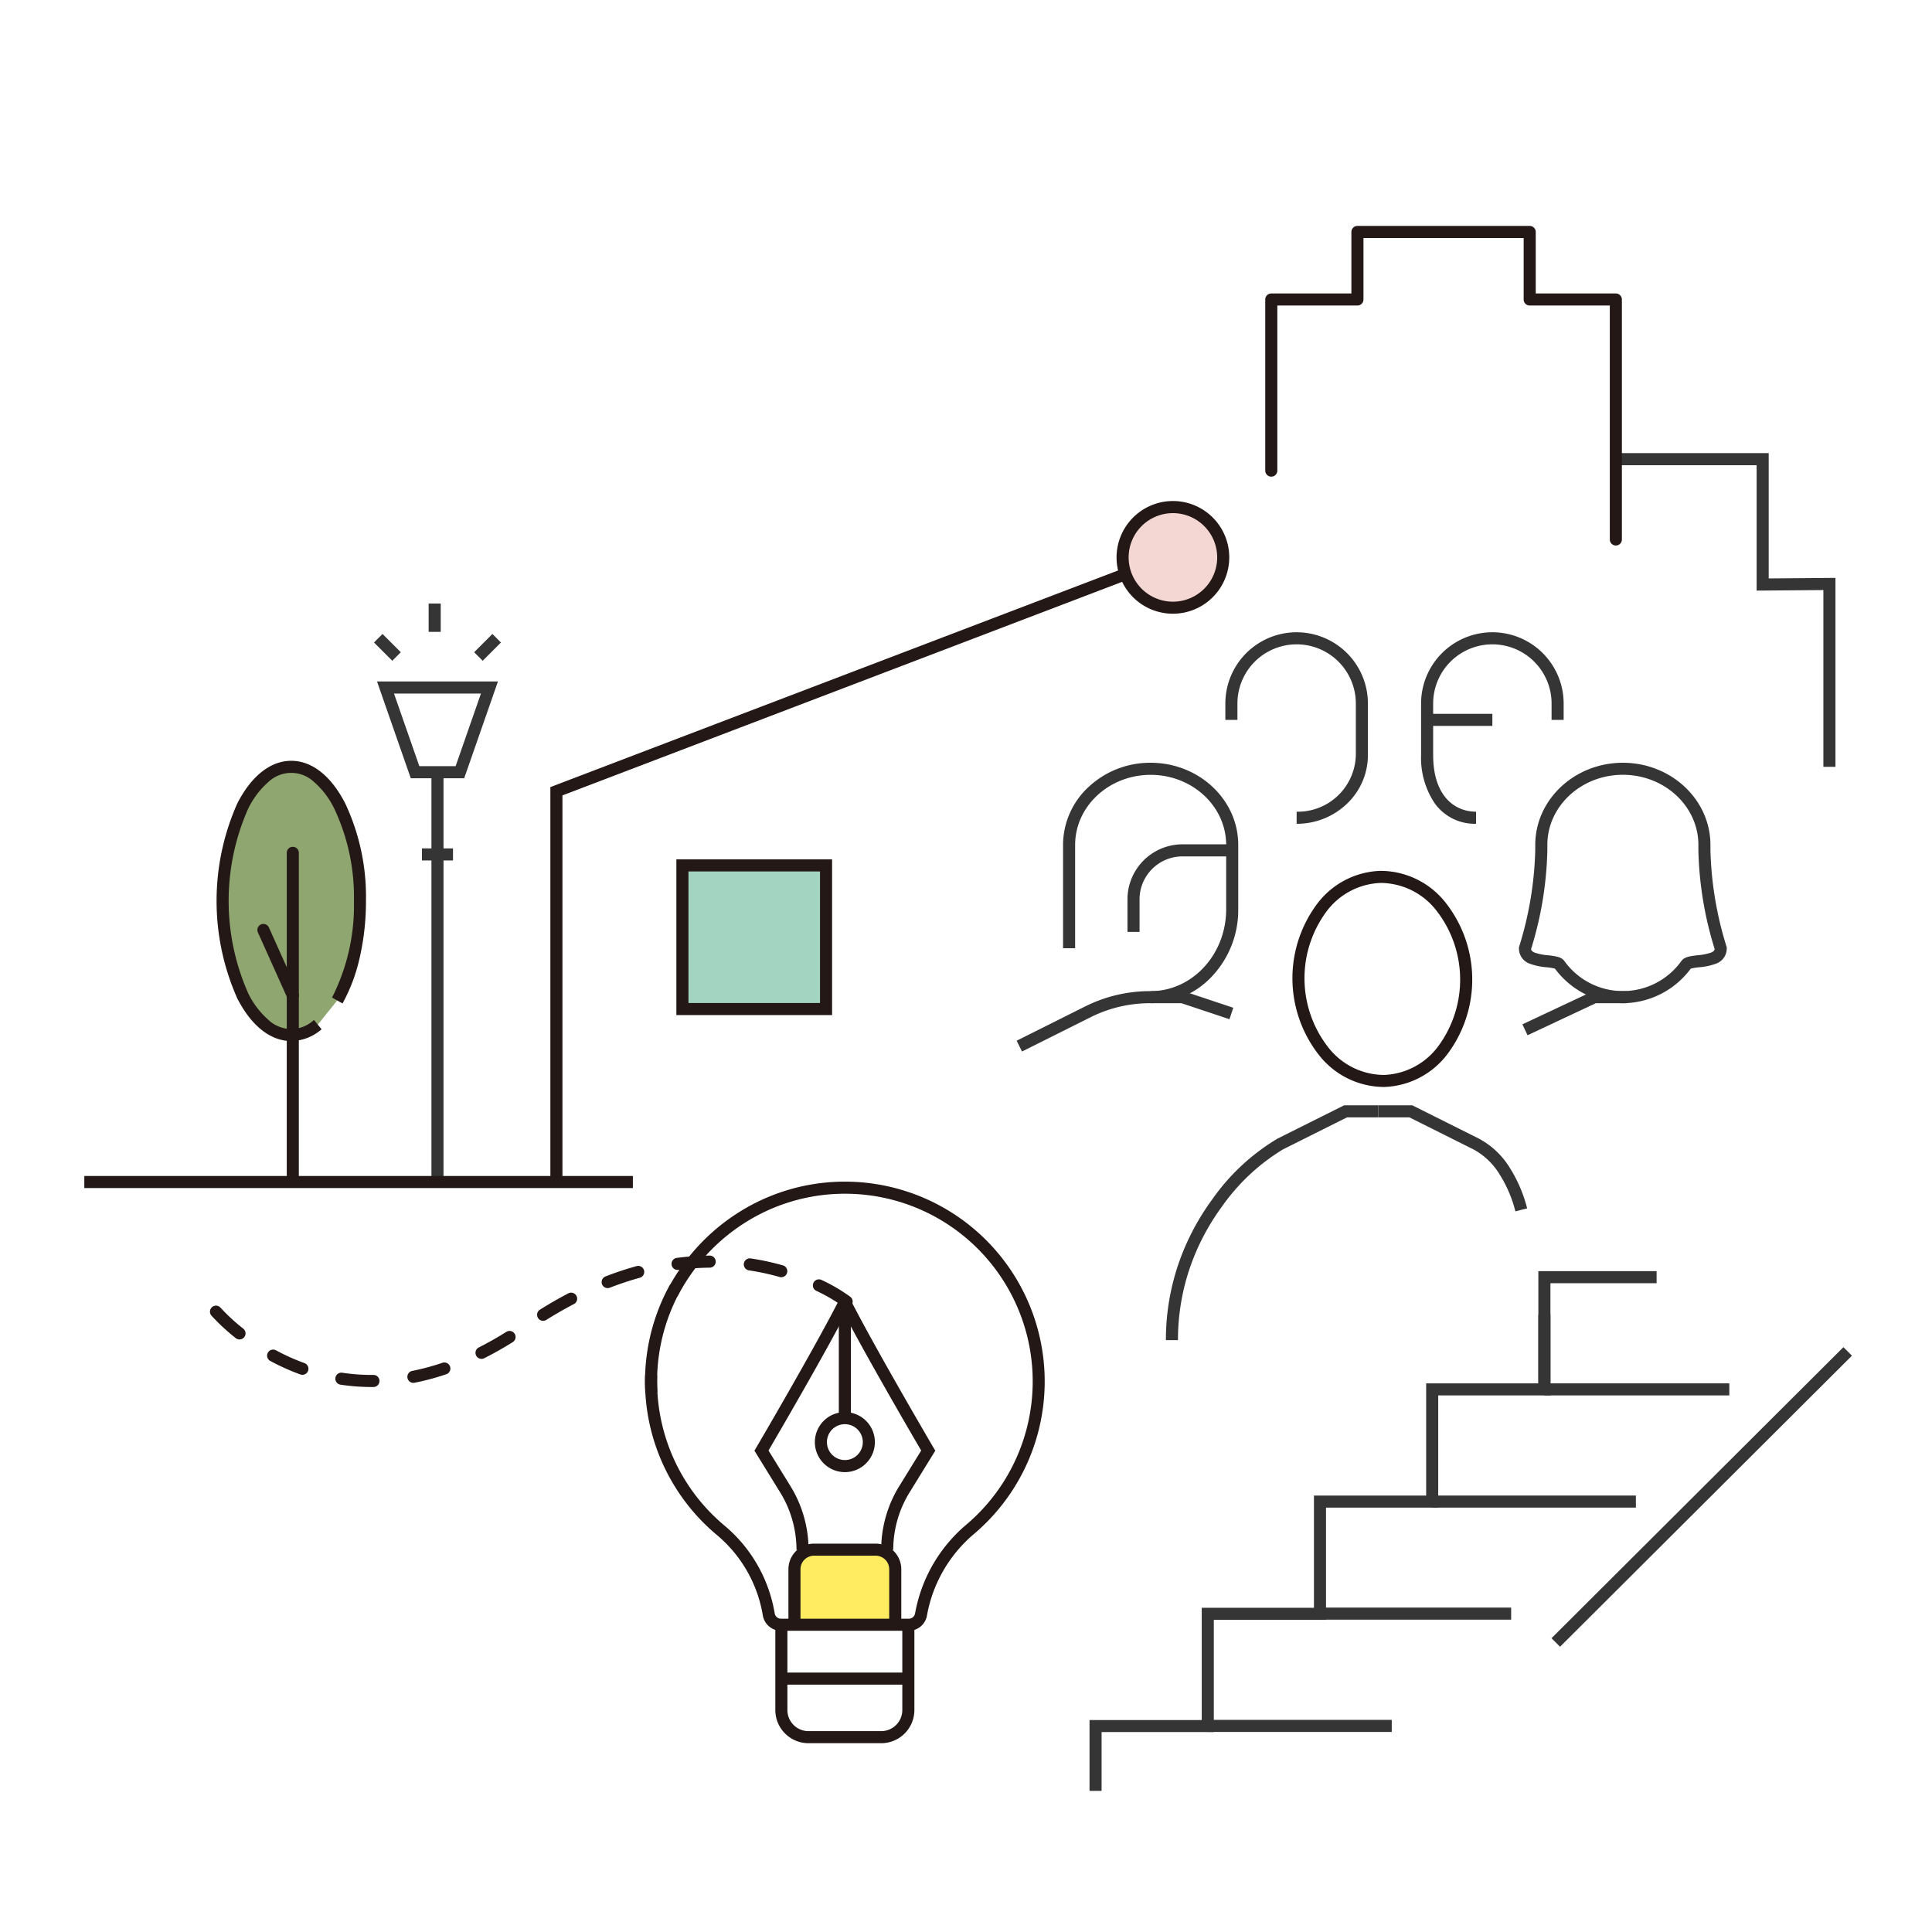 <svg xmlns="http://www.w3.org/2000/svg" width="240" height="240" viewBox="0 0 240 240">
  <g id="Group_2431" data-name="Group 2431" transform="translate(-337 -1175)">
    <g id="Group_2375" data-name="Group 2375" transform="translate(321.857 1139.215)">
      <g id="Group_2365" data-name="Group 2365" transform="translate(96.019 183.323)">
        <g id="Group_2364" data-name="Group 2364" transform="translate(13.719 14.195)">
          <g id="Group_2363" data-name="Group 2363">
            <path id="Path_11288" data-name="Path 11288" d="M217.02,379.447h-1.5a13.6,13.6,0,0,0-2.025-7.143l-3.2-5.188.229-.389c.072-.122,7.186-12.24,10.3-18.358l.03-.061,1.344.667-.036.072c-2.818,5.532-8.868,15.913-10.119,18.05l2.725,4.42A15.1,15.1,0,0,1,217.02,379.447Z" transform="translate(-211.172 -348.642)" fill="#231815"/>
            <path id="Path_11289" data-name="Path 11289" d="M238.529,379.447a15.1,15.1,0,0,1,2.246-7.929L243.5,367.1c-1.25-2.137-7.3-12.517-10.117-18.05l-.034-.068,1.34-.675.033.065c3.114,6.114,10.229,18.236,10.3,18.358l.229.389-3.2,5.189a13.6,13.6,0,0,0-2.023,7.141Z" transform="translate(-223.661 -348.642)" fill="#231815"/>
            <path id="Line_7568" data-name="Line 7568" d="M.75,14.256H-.75V0H.75Z" transform="translate(10.357 0.001)" fill="#231815"/>
            <path id="Ellipse_159" data-name="Ellipse 159" d="M2.978-.75A3.728,3.728,0,1,1-.75,2.978,3.732,3.732,0,0,1,2.978-.75Zm0,5.956A2.228,2.228,0,1,0,.75,2.978,2.23,2.23,0,0,0,2.978,5.206Z" transform="translate(6.467 15.801) rotate(-22.5)" fill="#231815"/>
          </g>
          <path id="Path_11290" data-name="Path 11290" d="M220.208,425.847v-6.9a2.43,2.43,0,0,1,2.43-2.43h7.66a2.43,2.43,0,0,1,2.43,2.43v6.9" transform="translate(-216.112 -385.745)" fill="#ffec60"/>
          <path id="Path_11290_-_Outline" data-name="Path 11290 - Outline" d="M220.958,425.847h-1.5v-6.9a3.184,3.184,0,0,1,3.18-3.18h7.66a3.184,3.184,0,0,1,3.18,3.18v6.9h-1.5v-6.9a1.682,1.682,0,0,0-1.68-1.68h-7.66a1.682,1.682,0,0,0-1.68,1.68Z" transform="translate(-216.112 -385.745)" fill="#231815"/>
        </g>
        <path id="Path_11291" data-name="Path 11291" d="M204.987,316.58a24.822,24.822,0,0,1,16.027,43.778,17.212,17.212,0,0,0-5.825,10.107,2.293,2.293,0,0,1-2.25,1.908H197.046a2.291,2.291,0,0,1-2.253-1.924,16.558,16.558,0,0,0-5.686-9.961,24.844,24.844,0,0,1-5.809-31.176l.021.011a25.109,25.109,0,0,1,8.315-8.82,24.657,24.657,0,0,1,12.751-3.916C204.585,316.582,204.787,316.58,204.987,316.58Zm7.952,54.294a.8.8,0,0,0,.773-.669,18.715,18.715,0,0,1,6.333-10.991,23.316,23.316,0,0,0-15.058-41.133c-.188,0-.379,0-.567.007a23.158,23.158,0,0,0-11.976,3.678,23.594,23.594,0,0,0-8.239,9.078l-.018-.009a23.345,23.345,0,0,0,5.88,28.5,18.059,18.059,0,0,1,6.2,10.862.8.8,0,0,0,.774.676Z" transform="translate(-180.911 -317.33)" fill="#231815"/>
        <path id="Path_11292" data-name="Path 11292" d="M181.661,369.529h-1.5c0-.254,0-.513.011-.77l1.5.043C181.665,369.045,181.661,369.289,181.661,369.529Z" transform="translate(-180.911 -345.456)" fill="#231815"/>
        <path id="Path_11293" data-name="Path 11293" d="M180.2,371.853c-.025-.448-.037-.923-.037-1.414h1.5c0,.464.012.912.035,1.332Z" transform="translate(-180.911 -346.362)" fill="#231815"/>
        <path id="Path_11294" data-name="Path 11294" d="M229.025,451.811h-9.038a4.123,4.123,0,0,1-4.118-4.118V437.1h1.5v10.594a2.621,2.621,0,0,0,2.618,2.618h9.038a2.621,2.621,0,0,0,2.618-2.618V437.1h1.5v10.594A4.123,4.123,0,0,1,229.025,451.811Z" transform="translate(-200.431 -382.802)" fill="#231815"/>
        <path id="Line_7569" data-name="Line 7569" d="M15.774.75H0V-.75H15.774Z" transform="translate(16.188 60.985)" fill="#231815"/>
      </g>
      <g id="Group_2366" data-name="Group 2366" transform="translate(141.768 115.079)">
        <path id="Path_11295" data-name="Path 11295" d="M432.54,231.67a10.57,10.57,0,0,1-8.431-4.289,6.014,6.014,0,0,0-1.041-.175,7.784,7.784,0,0,1-2.055-.432,2,2,0,0,1-1.381-1.932v-.122l.038-.115a43.745,43.745,0,0,0,1.988-11.921v-.675c0-5.628,4.881-10.207,10.881-10.207s10.881,4.579,10.881,10.207v.675a43.662,43.662,0,0,0,1.988,11.921l.038.115v.122a2,2,0,0,1-1.381,1.932,7.785,7.785,0,0,1-2.055.432,6.015,6.015,0,0,0-1.041.175A10.568,10.568,0,0,1,432.54,231.67Zm-11.4-6.727c.02.152.107.3.454.446a6.757,6.757,0,0,0,1.651.326c.913.107,1.635.192,2.021.7a8.935,8.935,0,0,0,14.552,0c.386-.514,1.108-.6,2.021-.705a6.758,6.758,0,0,0,1.651-.326c.347-.145.434-.294.454-.446a44.378,44.378,0,0,1-2.021-12.26v-.675c0-4.8-4.208-8.707-9.381-8.707s-9.381,3.906-9.381,8.707v.675A44.378,44.378,0,0,1,421.138,224.943Z" transform="translate(-357.568 -186.342)" fill="#353535"/>
        <path id="Path_11296" data-name="Path 11296" d="M305.592,231.67v-1.5c5.173,0,9.381-4.558,9.381-10.161v-8c0-4.8-4.208-8.707-9.381-8.707s-9.381,3.906-9.381,8.707v12.832h-1.5V212.009a9.832,9.832,0,0,1,3.205-7.235,11.187,11.187,0,0,1,7.676-2.972c6,0,10.881,4.579,10.881,10.207v8a12.024,12.024,0,0,1-3.168,8.225A10.457,10.457,0,0,1,305.592,231.67Z" transform="translate(-289.279 -186.342)" fill="#353535"/>
        <path id="Path_11297" data-name="Path 11297" d="M313.862,235.031h-1.5v-4.052a6.837,6.837,0,0,1,6.829-6.829h6.079v1.5h-6.079a5.335,5.335,0,0,0-5.329,5.329Z" transform="translate(-298.928 -198.559)" fill="#353535"/>
        <path id="Path_11298" data-name="Path 11298" d="M399.643,189.835a6.11,6.11,0,0,1-5.168-2.594,10.134,10.134,0,0,1-1.66-5.949V174.9a8.855,8.855,0,0,1,17.71,0v2.026h-1.5V174.9a7.355,7.355,0,0,0-14.71,0v6.391c0,5.192,2.753,7.043,5.328,7.043Z" transform="translate(-342.908 -166.796)" fill="#353535"/>
        <path id="Line_7570" data-name="Line 7570" d="M8.105.75H0V-.75H8.105Z" transform="translate(50.657 10.131)" fill="#353535"/>
        <path id="Path_11299" data-name="Path 11299" d="M282.16,271.876l-.671-1.342,8.533-4.266a18.007,18.007,0,0,1,8.013-1.892h4.174l6.194,2.065-.474,1.423-5.963-1.988h-3.931a16.5,16.5,0,0,0-7.342,1.733Z" transform="translate(-281.825 -220.548)" fill="#353535"/>
        <path id="Path_11300" data-name="Path 11300" d="M324.39,324.837h-1.5a29.18,29.18,0,0,1,1.737-9.977,30.2,30.2,0,0,1,4.042-7.542,26.4,26.4,0,0,1,8.1-7.523l8.263-4.132h4.23v1.5h-3.875l-7.947,3.974a25.328,25.328,0,0,0-7.56,7.067,28.7,28.7,0,0,0-3.842,7.167A27.684,27.684,0,0,0,324.39,324.837Z" transform="translate(-304.683 -237.652)" fill="#353535"/>
        <path id="Path_11301" data-name="Path 11301" d="M420.7,269.858l-.638-1.358,8.78-4.124h4.22v1.5h-3.885Z" transform="translate(-357.568 -220.549)" fill="#353535"/>
        <path id="Path_11302" data-name="Path 11302" d="M348.035,189.835v-1.5a7.212,7.212,0,0,0,7.355-7.043V174.9a7.355,7.355,0,0,0-14.71,0v2.026h-1.5V174.9a8.855,8.855,0,0,1,17.71,0v6.391a8.338,8.338,0,0,1-2.6,6.052A8.966,8.966,0,0,1,348.035,189.835Z" transform="translate(-313.588 -166.796)" fill="#353535"/>
        <path id="Path_11303" data-name="Path 11303" d="M397.2,308.838a15.719,15.719,0,0,0-1.917-4.521,8.587,8.587,0,0,0-3.3-3.18l-7.947-3.974h-3.875v-1.5h4.23l8.263,4.132a10.052,10.052,0,0,1,3.9,3.715,17.235,17.235,0,0,1,2.106,4.957Z" transform="translate(-335.578 -237.652)" fill="#353535"/>
        <path id="Path_11304" data-name="Path 11304" d="M368.648,231.423a10.308,10.308,0,0,1,7.9,3.9,15.447,15.447,0,0,1,.312,18.8,10.253,10.253,0,0,1-7.865,4.143l-.188,0a10.308,10.308,0,0,1-7.9-3.9,15.447,15.447,0,0,1-.312-18.8,10.252,10.252,0,0,1,7.865-4.143Zm.156,25.35.158,0a8.782,8.782,0,0,0,6.717-3.573,13.95,13.95,0,0,0-.282-16.907,8.835,8.835,0,0,0-6.75-3.369l-.159,0a8.781,8.781,0,0,0-6.717,3.573,13.95,13.95,0,0,0,.282,16.907A8.834,8.834,0,0,0,368.8,256.773Z" transform="translate(-323.634 -202.535)" fill="#231815"/>
      </g>
      <path id="Path_11305" data-name="Path 11305" d="M472.551,173.56h-1.5V151.6l-8.293.068V136.089H445.264v-1.5h18.994v15.565l8.293-.068Z" transform="translate(-229.401 -42.515)" fill="#353535"/>
      <g id="Group_2369" data-name="Group 2369" transform="translate(151.237 194.441)">
        <g id="Group_2367" data-name="Group 2367" transform="translate(0 4.671)">
          <path id="Path_11306" data-name="Path 11306" d="M303.46,411.3h-1.5v-8.8H315.9V388.555h13.939V374.616h13.939V360.677h13.939v-8.518h1.5v10.018H345.277v13.939H331.338v13.939H317.4v13.939H303.46Z" transform="translate(-302.71 -352.159)" fill="#353535"/>
          <path id="Line_7571" data-name="Line 7571" d="M22.845.75H0V-.75H22.845Z" transform="translate(13.948 51.071)" fill="#353535"/>
          <path id="Line_7572" data-name="Line 7572" d="M23.657.75H0V-.75H23.657Z" transform="translate(27.97 37.123)" fill="#353535"/>
          <path id="Line_7573" data-name="Line 7573" d="M25.3.75H0V-.75H25.3Z" transform="translate(41.821 23.204)" fill="#353535"/>
          <path id="Line_7574" data-name="Line 7574" d="M22.973.75H0V-.75H22.973Z" transform="translate(55.756 9.268)" fill="#353535"/>
        </g>
        <g id="Group_2368" data-name="Group 2368" transform="translate(55.756)">
          <path id="Path_11307" data-name="Path 11307" d="M426.449,355.795h-1.5V341.105h14.689v1.5H426.449Z" transform="translate(-425.699 -341.855)" fill="#353535"/>
        </g>
        <path id="Line_7575" data-name="Line 7575" d="M.53,36.687-.53,35.625,35.731-.531,36.79.531Z" transform="translate(57.17 9.223)" fill="#353535"/>
      </g>
      <g id="Group_2372" data-name="Group 2372" transform="translate(62.132 110.757)">
        <g id="Group_2370" data-name="Group 2370" transform="translate(0.899 10.433)">
          <path id="Path_11308" data-name="Path 11308" d="M117.92,191.55h-6.637l-4.194-12.023h15.025Zm-5.572-1.5h4.506L120,181.028H109.2Z" transform="translate(-108.144 -180.278)" fill="#353535"/>
          <path id="Line_7576" data-name="Line 7576" d="M.75,50.537H-.75V0H.75Z" transform="translate(6.457 10.447)" fill="#353535"/>
          <path id="Line_7577" data-name="Line 7577" d="M3.858.75H0V-.75H3.858Z" transform="translate(4.528 20.736)" fill="#353535"/>
        </g>
        <g id="Group_2371" data-name="Group 2371">
          <path id="Line_7578" data-name="Line 7578" d="M.53,2.8-.53,1.74,1.74-.53,2.8.53Z" transform="translate(12.44 4.311)" fill="#353535"/>
          <path id="Line_7579" data-name="Line 7579" d="M1.74,2.8-.53.53.53-.53,2.8,1.74Z" transform="translate(0 4.311)" fill="#353535"/>
          <path id="Line_7580" data-name="Line 7580" d="M.75,3.521H-.75V0H.75Z" transform="translate(7.01)" fill="#353535"/>
        </g>
      </g>
      <path id="Path_11309" data-name="Path 11309" d="M155.726,220.259h-1.5V171.7l79.78-30.441.535,1.4-78.815,30.073Z" transform="translate(-70.714 -38.141)" fill="#231815"/>
      <path id="Line_7581" data-name="Line 7581" d="M68.142.75H0V-.75H68.142Z" transform="translate(25.618 182.62)" fill="#231815"/>
      <rect id="Rectangle_994" data-name="Rectangle 994" width="17.843" height="17.843" transform="translate(117.758 161.132) rotate(-180)" fill="#a3d3c1"/>
      <path id="Rectangle_994_-_Outline" data-name="Rectangle 994 - Outline" d="M-.75-.75H18.593V18.593H-.75ZM17.093.75H.75V17.093H17.093Z" transform="translate(117.758 161.132) rotate(-180)" fill="#231815"/>
      <g id="Group_2374" data-name="Group 2374" transform="translate(42.8 131.045)">
        <path id="Path_11310" data-name="Path 11310" d="M75.34,234.037a5.179,5.179,0,0,1-3.3,1.291c-4.708,0-8.525-7.458-8.525-16.656s3.817-16.656,8.525-16.656,8.525,7.457,8.525,16.656a25.774,25.774,0,0,1-2.815,12.369" transform="translate(-63.519 -202.015)" fill="#90a670"/>
        <path id="Path_11310_-_Outline" data-name="Path 11310 - Outline" d="M72.044,236.078c-2.573,0-4.951-1.878-6.7-5.287a29.764,29.764,0,0,1,0-24.239c1.745-3.409,4.123-5.287,6.7-5.287s4.951,1.878,6.7,5.287a27.2,27.2,0,0,1,2.579,12.12,31.2,31.2,0,0,1-.779,7.052,21.322,21.322,0,0,1-2.134,5.687l-1.3-.74a25.2,25.2,0,0,0,2.718-12A25.686,25.686,0,0,0,77.4,207.235a10.437,10.437,0,0,0-2.52-3.333,4.116,4.116,0,0,0-5.681,0,10.437,10.437,0,0,0-2.52,3.333,28.291,28.291,0,0,0,0,22.872,10.438,10.438,0,0,0,2.52,3.333,4.113,4.113,0,0,0,5.661.016l.951,1.16A5.887,5.887,0,0,1,72.044,236.078Z" transform="translate(-63.519 -202.015)" fill="#231815"/>
        <g id="Group_2373" data-name="Group 2373" transform="translate(5.064 10.684)">
          <path id="Line_7582" data-name="Line 7582" d="M0,41.2a.75.75,0,0,1-.75-.75V0A.75.75,0,0,1,0-.75.75.75,0,0,1,.75,0V40.445A.75.75,0,0,1,0,41.2Z" transform="translate(3.651)" fill="#231815"/>
          <path id="Line_7583" data-name="Line 7583" d="M3.652,8.878a.75.75,0,0,1-.685-.443L-.684.307A.75.75,0,0,1-.307-.684a.75.75,0,0,1,.991.377L4.336,7.821a.75.75,0,0,1-.684,1.058Z" transform="translate(0 9.579)" fill="#231815"/>
        </g>
      </g>
      <circle id="Ellipse_160" data-name="Ellipse 160" cx="6.253" cy="6.253" r="6.253" transform="translate(154.593 98.773)" fill="#f4d7d3"/>
      <path id="Ellipse_160_-_Outline" data-name="Ellipse 160 - Outline" d="M6.253-.75a7,7,0,1,1-7,7A7.011,7.011,0,0,1,6.253-.75Zm0,12.506a5.5,5.5,0,1,0-5.5-5.5A5.509,5.509,0,0,0,6.253,11.756Z" transform="translate(154.593 98.773)" fill="#231815"/>
      <path id="Path_11311" data-name="Path 11311" d="M393.665,112.031a.75.75,0,0,1-.75-.75V82.221h-9.951a.75.75,0,0,1-.75-.75v-7.64h-19.9v7.64a.75.75,0,0,1-.75.75h-9.951v20.507a.75.75,0,0,1-1.5,0V81.471a.75.75,0,0,1,.75-.75h9.951v-7.64a.75.75,0,0,1,.75-.75h21.4a.75.75,0,0,1,.75.75v7.64h9.951a.75.75,0,0,1,.75.75v29.81A.75.75,0,0,1,393.665,112.031Z" transform="translate(-177.796 -8.481)" fill="#231815"/>
      <path id="Path_11312" data-name="Path 11312" d="M80.675,353.167a26,26,0,0,1-3.887-.292.75.75,0,0,1,.225-1.483,24.5,24.5,0,0,0,3.868.274.75.75,0,1,1,.013,1.5Zm5.177-.516a.75.75,0,0,1-.145-1.486,29.646,29.646,0,0,0,3.765-1.012.75.75,0,0,1,.482,1.42A31.143,31.143,0,0,1,86,352.637.755.755,0,0,1,85.852,352.651Zm-13.789-1a.749.749,0,0,1-.255-.045,27.769,27.769,0,0,1-3.747-1.684.75.75,0,0,1,.714-1.319,26.266,26.266,0,0,0,3.544,1.593.75.75,0,0,1-.255,1.455Zm22.252-1.98a.75.75,0,0,1-.338-1.42c1.132-.571,2.282-1.222,3.418-1.935a.75.75,0,0,1,.8,1.271c-1.176.738-2.367,1.412-3.54,2A.747.747,0,0,1,94.316,349.671Zm-30.064-2.411a.747.747,0,0,1-.466-.163,25.809,25.809,0,0,1-3.025-2.8.75.75,0,0,1,1.111-1.007,24.27,24.27,0,0,0,2.846,2.629.75.75,0,0,1-.467,1.337Zm37.718-2.316a.75.75,0,0,1-.4-1.386c1.164-.729,2.348-1.409,3.517-2.021a.75.75,0,1,1,.695,1.329c-1.135.593-2.284,1.254-3.416,1.962A.747.747,0,0,1,101.969,344.943Zm37.7-1.633a.747.747,0,0,1-.461-.159,20.062,20.062,0,0,0-3.307-1.933.75.75,0,0,1,.648-1.353,21.015,21.015,0,0,1,3.583,2.1.75.75,0,0,1-.462,1.341Zm-29.686-2.43a.75.75,0,0,1-.272-1.449,40.629,40.629,0,0,1,3.867-1.285.75.75,0,1,1,.4,1.446,39.111,39.111,0,0,0-3.723,1.237A.748.748,0,0,1,109.983,340.88Zm21.569-1.352a.751.751,0,0,1-.206-.029,30.267,30.267,0,0,0-3.812-.823.75.75,0,0,1,.221-1.484,31.783,31.783,0,0,1,4,.864.75.75,0,0,1-.205,1.471Zm-12.879-.907a.75.75,0,0,1-.1-1.494,34.082,34.082,0,0,1,4.078-.287.75.75,0,0,1,.014,1.5,32.569,32.569,0,0,0-3.9.274A.759.759,0,0,1,118.673,338.622Z" transform="translate(-19.354 -145.082)" fill="#231815"/>
    </g>
    <rect id="Rectangle_1014" data-name="Rectangle 1014" width="240" height="240" transform="translate(337 1175)" fill="none"/>
  </g>
</svg>
